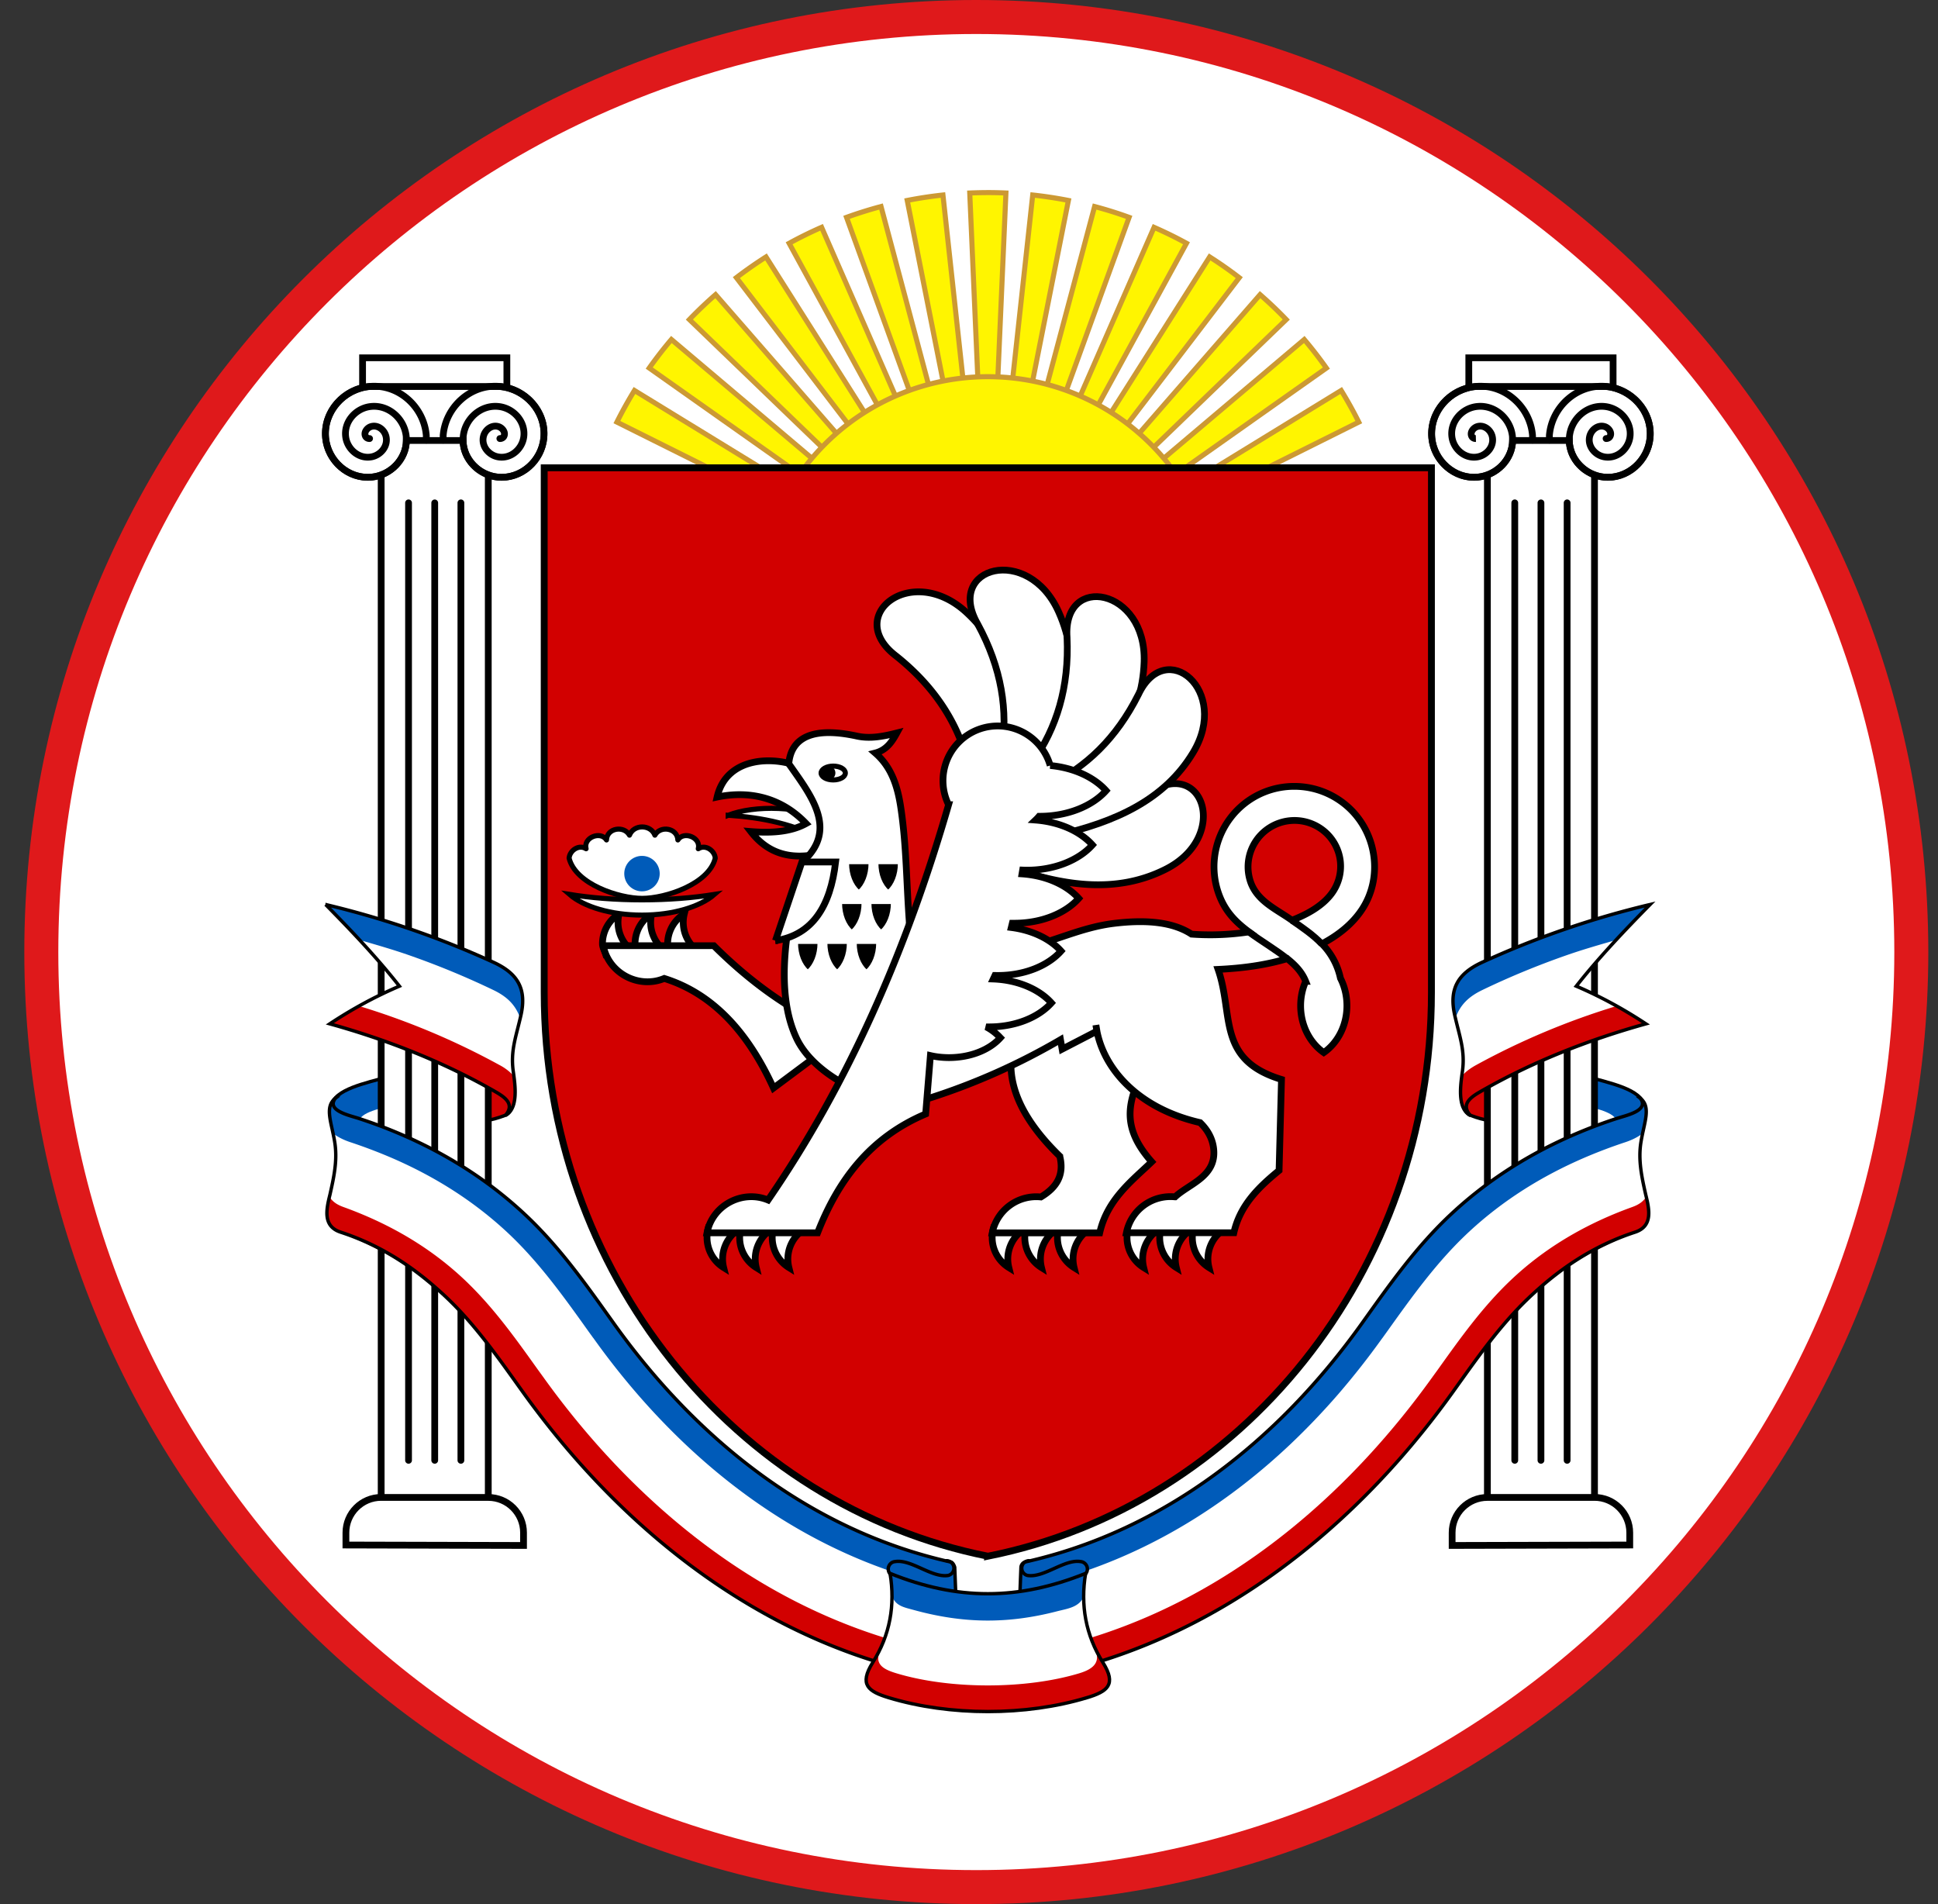 <svg xmlns="http://www.w3.org/2000/svg" width="57" height="56" fill="none" viewBox="0 0 57 56"><rect x="0" y="0" width="57" height="56" fill="#333333" stroke="none"/><g clip-path="url(#a)"><path fill="#fff" stroke="#df191b" d="M28.715.5c15.188 0 27.5 12.312 27.5 27.5s-12.312 27.5-27.5 27.5-27.5-12.312-27.5-27.5S13.527.5 28.715.5Z"/><path fill="#d20000" fill-rule="evenodd" stroke="#000" stroke-width=".1" d="m43.001 32.433.21-.678 1.074-.497.01 1.723c-.373-.005-.599-.01-1.034-.175-.147-.056-.208-.229-.26-.373Z" clip-rule="evenodd"/><path fill="#005bb9" stroke="#000" stroke-width=".1" d="m46.43 33.078-.002-.016-.006-1.476c.606.203 1.594.351 1.872.767.28.51-.669 1.364-1.29 1.304z"/><path fill="#fff" d="M46.515 32.5c.504.11 1.083.253 1.037.547l.234.405H46.53z"/><path fill="#d20000" fill-rule="evenodd" stroke="#000" stroke-width=".1" d="m15.107 32.433-.21-.678-1.074-.497-.01 1.723c.373-.005.599-.01 1.034-.175.147-.056.208-.229.26-.373Z" clip-rule="evenodd"/><path fill="#005bb9" stroke="#000" stroke-width=".1" d="m11.678 33.078.002-.016.006-1.476c-.606.203-1.594.351-1.873.767-.28.51.67 1.364 1.29 1.304z"/><path fill="#fff" d="M11.593 32.5c-.504.11-1.083.253-1.037.547l-.234.405h1.257z"/><path fill="#fff" fill-rule="evenodd" stroke="#000" stroke-width=".199" d="M11.211 10.984h3.15V44.72h-3.15z" clip-rule="evenodd"/><path fill="#fff" fill-rule="evenodd" stroke="#000" stroke-width=".199" d="M10.664 10.523h4.244v1.122h-4.244zM11.211 44.04h3.15c.573 0 1.037.464 1.037 1.036v.376l-5.224-.013v-.363c0-.572.464-1.037 1.037-1.037Z" clip-rule="evenodd"/><path fill="#fff" fill-rule="evenodd" stroke="#000" stroke-linecap="round" stroke-width=".199" d="M13.62 12.955c.007.554.462 1.02 1.016 1.077.69.07 1.296-.476 1.359-1.155.072-.77-.54-1.445-1.3-1.51h-3.818c-.76.065-1.372.74-1.3 1.51.063.679.669 1.225 1.359 1.155.554-.056 1.009-.523 1.016-1.077z" clip-rule="evenodd"/><path stroke="#000" stroke-linecap="round" stroke-width=".199" d="M12.786 14.79v28.158m-.77-28.159v28.159m1.54-28.159v28.159M10.87 12.898a.13.13 0 0 1-.109-.05c-.078-.117.028-.26.142-.299.204-.07.405.092.45.286.068.286-.155.552-.43.602-.367.067-.7-.22-.754-.575-.067-.448.284-.849.72-.905.53-.068.998.348 1.057.865.069.61-.413 1.147-1.01 1.208-.69.07-1.296-.477-1.359-1.155-.072-.771.54-1.445 1.3-1.51.851-.074 1.594.604 1.661 1.444v.136m2.164-.047a.13.13 0 0 0 .109-.05c.078-.117-.028-.26-.142-.299-.204-.07-.405.092-.45.286-.068.286.155.552.43.602.367.067.7-.22.754-.575.067-.448-.284-.849-.72-.905-.53-.068-.998.348-1.057.865-.069.61.413 1.147 1.01 1.208.69.07 1.296-.477 1.359-1.155.072-.771-.54-1.445-1.3-1.51-.851-.074-1.594.604-1.661 1.444v.136"/><path fill="#fff500" fill-rule="evenodd" stroke="#c93" stroke-width=".149" d="m34.954 14.912 5.01-2.498a12 12 0 0 0-.517-.93l-5.593 3.428zm-5.9-9.248q.267 0 .532.012l-.404 9.236h-.257l-.403-9.236q.265-.011.532-.012Zm1.32.071q.532.058 1.05.16l-1.787 9.017h-.263zm1.82.339q.518.137 1.015.318l-3.089 8.52h-.282zm1.749.612q.489.214.954.468l-4.236 7.758h-.32zm1.635.87q.45.286.871.61l-5.15 6.746h-.381zm1.483 1.109q.402.35.77.733l-5.723 5.514h-.49zm1.3 1.32q.343.405.651.84l-5.79 4.087h-.689zm-20.217 2.429q.239-.477.517-.93l5.593 3.428h-1.1zm.951-1.59q.308-.435.652-.84l5.828 4.928h-.689zm1.181-1.426q.37-.384.77-.733l5.444 6.247H26zm1.382-1.233q.422-.322.872-.609l4.66 7.356h-.382zm1.552-1.01q.466-.255.955-.47l3.601 8.227h-.319zm1.688-.763q.498-.18 1.015-.318l2.357 8.838h-.283zm1.785-.497q.519-.102 1.051-.16l1 9.177h-.263z" clip-rule="evenodd"/><path fill="#fff500" fill-rule="evenodd" stroke="#c93" stroke-width=".149" d="M29.054 11.078a6.78 6.78 0 0 1 6.779 6.779 6.78 6.78 0 0 1-6.78 6.779 6.78 6.78 0 0 1-6.778-6.779 6.78 6.78 0 0 1 6.779-6.779Z" clip-rule="evenodd"/><path fill="#d20000" fill-rule="evenodd" stroke="#000" stroke-width=".202" d="M29.054 45.768c-7.428-1.478-13.048-8.34-13.048-16.579V13.758h26.095v15.431c0 8.24-5.62 15.1-13.047 16.58Z" clip-rule="evenodd"/><path fill="#fff" fill-rule="evenodd" stroke="#000" stroke-width=".199" d="M46.897 10.984h-3.15V44.72h3.15z" clip-rule="evenodd"/><path fill="#fff" fill-rule="evenodd" stroke="#000" stroke-width=".199" d="M47.444 10.523H43.2v1.122h4.244zM46.897 44.04h-3.15c-.573 0-1.037.464-1.037 1.036v.376l5.224-.013v-.363c0-.572-.465-1.037-1.037-1.037Z" clip-rule="evenodd"/><path fill="#fff" fill-rule="evenodd" stroke="#000" stroke-linecap="round" stroke-width=".199" d="M44.488 12.955c-.008.554-.462 1.02-1.016 1.077-.69.07-1.296-.476-1.36-1.155-.07-.77.541-1.445 1.3-1.51h3.82c.758.065 1.37.74 1.299 1.51-.063.679-.669 1.225-1.359 1.155-.554-.056-1.009-.523-1.016-1.077z" clip-rule="evenodd"/><path stroke="#000" stroke-linecap="round" stroke-width=".199" d="M45.322 14.79v28.158m.77-28.159v28.159m-1.54-28.159v28.159M47.238 12.898a.13.13 0 0 0 .108-.05c.079-.117-.027-.26-.141-.299-.204-.07-.405.092-.45.286-.068.286.155.552.43.602.367.067.7-.22.754-.575.067-.448-.284-.849-.72-.905-.53-.068-.998.348-1.057.865-.07.61.413 1.147 1.01 1.208.69.07 1.296-.477 1.359-1.155.072-.771-.54-1.445-1.3-1.51-.851-.074-1.594.604-1.661 1.444v.136m-2.164-.047a.13.13 0 0 1-.109-.05c-.078-.117.028-.26.142-.299.203-.07.405.092.45.286.068.286-.155.552-.43.602-.367.067-.7-.22-.754-.575-.067-.448.284-.849.72-.905.53-.068.998.348 1.057.865.069.61-.413 1.147-1.01 1.208-.69.07-1.296-.477-1.36-1.155-.07-.771.541-1.445 1.3-1.51.852-.074 1.595.604 1.662 1.444v.136"/><path fill="#fff" fill-rule="evenodd" stroke="#000" stroke-width=".149" d="M21.417 23.977c.749-.3 2.174-.296 3.09.195l-.206.572c-.924-.51-1.882-.702-2.884-.767Z" clip-rule="evenodd"/><path fill="#fff" fill-rule="evenodd" stroke="#000" stroke-width=".199" d="m24.559 24.079-.897-1.463c-.796-.401-2.287-.41-2.571.826.853-.181 1.828-.048 2.618.778-.495.276-1.132.276-1.627.236.503.649 1.163.83 1.981.66l.472-.471zM30.089 36.173a1.04 1.04 0 0 0-.417 1.106 1.04 1.04 0 0 1-.448-1.177h.763zM32.008 36.173a1.04 1.04 0 0 0-.417 1.106 1.04 1.04 0 0 1-.447-1.177h.762zM31.048 36.173a1.04 1.04 0 0 0-.416 1.106 1.04 1.04 0 0 1-.448-1.177h.762zM34.055 36.173a1.04 1.04 0 0 0-.417 1.106 1.04 1.04 0 0 1-.448-1.177h.763zM35.974 36.173a1.04 1.04 0 0 0-.416 1.106 1.04 1.04 0 0 1-.489-.887q0-.151.04-.29h.763zM35.014 36.173a1.04 1.04 0 0 0-.416 1.106 1.04 1.04 0 0 1-.489-.887q.001-.151.04-.29h.764zM21.7 36.173a1.04 1.04 0 0 0-.416 1.106 1.04 1.04 0 0 1-.489-.887q0-.151.04-.29h.763zM23.62 36.173a1.04 1.04 0 0 0-.417 1.106 1.04 1.04 0 0 1-.448-1.177h.763zM22.66 36.173a1.04 1.04 0 0 0-.417 1.106 1.04 1.04 0 0 1-.488-.887q0-.151.04-.29h.763zM18.625 27.982a1.04 1.04 0 0 1-.417-1.107 1.04 1.04 0 0 0-.488.887c0 .101.073.228.1.32l.703-.03zM20.544 27.982a1.04 1.04 0 0 1-.417-1.107 1.04 1.04 0 0 0-.448 1.178h.763zM19.584 27.982a1.04 1.04 0 0 1-.416-1.107 1.04 1.04 0 0 0-.448 1.178h.763z" clip-rule="evenodd"/><path fill="#fff" fill-rule="evenodd" stroke="#000" stroke-width=".199" d="M31.17 34.004c-1.537-1.496-1.794-2.855-.992-4.098l3.826.178c-.128 1.602-1.572 2.464-.13 4.085-.56.542-1.307 1.097-1.53 2.09h-3.16a1.32 1.32 0 0 1 1.431-1.056c.474-.285.69-.653.555-1.199ZM30.234 24.131c1.185.139 2.385-.102 3.604-.839 1.57-1.002 2.328 1.327.442 2.274-1.432.72-2.983.505-4.649-.085zM28.5 22.548c-.296-1.221-.97-2.319-2.143-3.255-1.563-1.187.461-2.784 2.085-1.266 1.233 1.152 1.587 2.764 1.611 4.624zM24.03 31.045 22.75 32c-.741-1.623-1.768-2.771-3.213-3.224-.747.311-1.637-.145-1.794-.963h3.251c1.137 1.132 2.274 1.908 3.411 2.416z" clip-rule="evenodd"/><path fill="#fff" fill-rule="evenodd" stroke="#000" stroke-width=".199" d="M26.75 27.192c-.09-1.156-.085-2.323-.259-3.461-.093-.607-.27-1.171-.748-1.585.325-.083.49-.324.634-.589-.393.099-.786.177-1.178.09-1.257-.274-1.928.018-2 .814.644.92 1.449 1.914.438 2.856-.533 1.797-.859 3.85-.207 5.224.572 1.207 2.642 2.162 3.923 1.75a19.2 19.2 0 0 0 3.838-1.713l.048.278 1.024-.53-.03-.179c.156 1.229 1.2 2.443 3.064 2.869.248.24.37.503.399.774.085.809-.713 1.02-1.135 1.41a1.32 1.32 0 0 0-1.431 1.055h3.16c.181-.807.728-1.34 1.33-1.831l.071-2.677c-1.913-.582-1.397-1.893-1.865-3.237.69-.032 1.38-.12 2.034-.316.244.195.435.399.542.667a1.8 1.8 0 0 0-.148.717c0 .583.273 1.094.681 1.378.408-.284.68-.795.68-1.378 0-.294-.069-.57-.19-.808a2.05 2.05 0 0 0-.544-1.012c.477-.251.893-.581 1.174-1.005.605-.912.457-2.161-.318-2.936a2.36 2.36 0 0 0-1.67-.69c-.605-.001-1.21.23-1.67.69a2.37 2.37 0 0 0-.577 2.397c.181.563.511.894.915 1.193a7.6 7.6 0 0 1-1.69.066c-.554-.362-1.342-.43-2.282-.316-.98.12-1.782.547-2.735.752-.815.175-3.183.511-3.279-.717ZM38 27.065c.471-.184.913-.436 1.177-.802a1.344 1.344 0 0 0-.146-1.74 1.365 1.365 0 0 0-2.25 1.414c.19.544.705.777 1.151 1.082z" clip-rule="evenodd"/><path fill="#fff" fill-rule="evenodd" stroke="#000" stroke-width=".199" d="m22.807 27.666.778-2.314h.992c-.152 1.306-.684 2.148-1.77 2.314Z" clip-rule="evenodd"/><path fill="#fff" fill-rule="evenodd" stroke="#000" stroke-width=".149" d="M24.507 22.531c.197 0 .356.091.356.204s-.16.203-.356.203c-.197 0-.357-.09-.357-.203s.16-.204.357-.204Z" clip-rule="evenodd"/><path fill="#000" fill-rule="evenodd" d="M24.36 22.523a.21.21 0 1 1 0 .42.21.21 0 0 1 0-.42" clip-rule="evenodd"/><path stroke="#000" stroke-width=".199" d="M38 27.07c.307.21.619.423.878.692m-2.143-.35c.368.272.767.502 1.125.787"/><path fill="#000" fill-rule="evenodd" stroke="#fff" stroke-width=".05" d="M25.605 26.563h.622c0 .341-.125.64-.311.807-.187-.167-.311-.466-.311-.807Zm-.863 0h.622c0 .341-.125.64-.311.807-.187-.167-.311-.466-.311-.807Zm.206-1.172h.622c0 .34-.124.64-.31.806-.187-.166-.312-.465-.312-.806Zm-1.5 2.345h.621c0 .341-.124.64-.31.807-.187-.167-.312-.466-.312-.807Zm.862 0h.622c0 .341-.124.64-.31.807-.187-.167-.312-.466-.312-.807Zm.863 0h.622c0 .341-.124.64-.31.807-.187-.167-.312-.466-.312-.807Zm.638-2.345h.622c0 .34-.124.64-.31.806-.187-.166-.312-.465-.312-.806Z" clip-rule="evenodd"/><path fill="#fff" fill-rule="evenodd" stroke="#000" stroke-width=".149" d="M21.013 26.305c-.42.363-1.217.608-2.13.608-.915 0-1.711-.245-2.131-.608.626.101 1.354.16 2.13.16s1.504-.059 2.131-.16Z" clip-rule="evenodd"/><path fill="#fff" fill-rule="evenodd" stroke="#000" stroke-linejoin="round" stroke-width=".149" d="M18.887 26.421c.69 0 1.962-.42 2.15-1.182-.017-.224-.288-.415-.5-.277.09-.332-.431-.533-.6-.259-.015-.354-.517-.432-.676-.14-.124-.324-.623-.324-.747 0-.16-.292-.662-.214-.676.14-.17-.274-.69-.073-.6.259-.213-.138-.483.053-.5.277.188.761 1.46 1.182 2.15 1.182Z" clip-rule="evenodd"/><path fill="#005bb9" fill-rule="evenodd" d="M18.882 25.172a.521.521 0 1 1 0 1.042.521.521 0 0 1 0-1.042" clip-rule="evenodd"/><path fill="#fff" fill-rule="evenodd" stroke="#000" stroke-width=".199" d="M29.457 22.133c.199-1.225.006-2.482-.703-3.783-.967-1.68 1.487-2.357 2.383-.353.68 1.52.385 3.123-.306 4.825z" clip-rule="evenodd"/><path fill="#fff" fill-rule="evenodd" stroke="#000" stroke-width=".199" d="M30.372 22.41c.706-1.001 1.078-2.201 1.012-3.662-.133-1.908 2.338-1.45 2.267.717-.054 1.644-1.009 2.938-2.358 4.15z" clip-rule="evenodd"/><path fill="#fff" fill-rule="evenodd" stroke="#000" stroke-width=".199" d="M30.846 23.09c1.09-.52 1.99-1.375 2.637-2.665.805-1.708 2.713-.12 1.607 1.71-.84 1.39-2.285 2.045-4.032 2.438l-1.282-.414z" clip-rule="evenodd"/><path fill="#fff" fill-rule="evenodd" stroke="#000" stroke-width=".199" d="M27.9 23.667c-1.247 4.312-2.969 8.227-5.31 11.626-.747-.31-1.637.145-1.795.964h3.252c.6-1.54 1.541-2.803 3.178-3.495l.14-1.718q.26.06.547.06c.638 0 1.197-.233 1.51-.582a1.5 1.5 0 0 0-.416-.321h.088c.774 0 1.452-.282 1.83-.705-.358-.401-.987-.676-1.71-.703l.049-.105.085.001c.786 0 1.476-.287 1.86-.718-.318-.356-.846-.614-1.464-.693l.031-.126h.061c.8 0 1.501-.292 1.892-.73-.354-.396-.963-.673-1.669-.721l.019-.112q.064.003.13.003c.812 0 1.525-.297 1.922-.742-.356-.399-.965-.678-1.673-.732q.056-.053.105-.111h.016c.826 0 1.55-.302 1.954-.754-.353-.394-.949-.674-1.644-.739a1.608 1.608 0 1 0-2.989 1.153Z" clip-rule="evenodd"/><path fill="#fff" d="M9.576 26.602c.757.768 1.53 1.584 2.171 2.401q-1.057.452-2.047 1.108c1.68.468 3.317 1.11 4.828 1.972.298.17.636.377.334.724.393-.203.29-.895.236-1.28-.09-.629.08-1.03.224-1.671.174-.776-.097-1.225-.797-1.55a26.6 26.6 0 0 0-4.95-1.704m.29 5.696c-.328.255-.118.704-.023 1.281.09.538-.024 1.047-.14 1.562-.11.442-.21.925.318 1.098 1.215.398 2.21 1.063 3.13 1.938.848.808 1.526 1.783 2.214 2.744 3.105 4.336 7.505 7.705 12.845 8.505l-.13-3.331-.044-.094-.072-.062c-4.11-.916-7.464-3.59-9.914-7.021-.813-1.139-1.598-2.259-2.638-3.226-1.268-1.18-2.73-2.02-4.306-2.607a16 16 0 0 0-.538-.187c-.284-.094-.984-.233-.703-.6"/><path fill="#005bb9" fill-rule="evenodd" d="M9.577 26.602c1.696.408 3.365.968 4.949 1.703.7.325.97.776.796 1.551l-.02.097c-.136-.405-.4-.647-.787-.834a24 24 0 0 0-2.446-1.013c-.494-.174-.99-.316-1.49-.46a46 46 0 0 0-1.002-1.044m.288 5.696c-.28.218-.166.576-.068 1.036.153.12.351.207.507.258q.618.205 1.213.46c1.235.533 2.382 1.243 3.391 2.181.939.873 1.673 1.904 2.423 2.955l.116.16v.002h.003q.607.852 1.288 1.64.684.791 1.434 1.5c1.722 1.625 3.715 2.913 5.957 3.695l.115.208 1.895 1.515-.05-1.754c-.016-.172-.072-.187-.227-.237-4.065-.937-7.382-3.597-9.812-7-.813-1.138-1.598-2.258-2.638-3.225-1.411-1.312-3.062-2.203-4.844-2.794-.441-.13-.932-.27-.703-.6" clip-rule="evenodd"/><path fill="#d20000" fill-rule="evenodd" d="M10.556 29.586q-.435.243-.856.523c1.68.468 3.317 1.11 4.828 1.972.293.167.594.385.355.712.33-.195.282-.757.23-1.145a1.5 1.5 0 0 0-.423-.326 21.7 21.7 0 0 0-4.134-1.736m-.868 5.612q-.035.135-.056.268v.006c-.05.33-.008.635.389.765q.104.035.205.072v.03c1.066.43 2.058 1.02 2.924 1.836.852.804 1.527 1.783 2.215 2.744 3.105 4.336 7.505 7.705 12.845 8.505l-.031-.752a15.82 15.82 0 0 1-3.136-.843c-3.661-1.395-6.742-4.085-9.074-7.342l-.156-.215c-.657-.92-1.316-1.845-2.156-2.638-.902-.851-1.926-1.473-3.024-1.929a12 12 0 0 0-.528-.205c-.197-.071-.316-.153-.417-.302" clip-rule="evenodd"/><path stroke="#000" stroke-width=".1" d="M9.576 26.602c.757.768 1.53 1.584 2.171 2.401q-1.057.452-2.047 1.108c1.68.468 3.317 1.11 4.828 1.972.298.17.636.377.334.724.393-.203.29-.895.236-1.28-.09-.629.08-1.03.224-1.671.174-.776-.097-1.225-.797-1.55a26.6 26.6 0 0 0-4.95-1.704Zm.29 5.696c-.328.255-.118.704-.023 1.281.09.538-.024 1.047-.14 1.562-.11.442-.21.925.318 1.098 1.215.398 2.21 1.063 3.13 1.938.848.808 1.526 1.783 2.214 2.744 3.105 4.336 7.505 7.705 12.845 8.505l-.13-3.331c-.018-.069-.065-.146-.115-.156-4.112-.916-7.465-3.59-9.915-7.021-.813-1.139-1.598-2.259-2.638-3.226-1.268-1.18-2.73-2.02-4.306-2.607a16 16 0 0 0-.538-.187c-.284-.094-.984-.233-.703-.6Z"/><path fill="#fff" d="M48.532 26.602c-.757.768-1.53 1.584-2.171 2.401q1.057.452 2.047 1.108c-1.68.468-3.317 1.11-4.829 1.972-.298.17-.635.377-.333.724-.393-.203-.29-.895-.236-1.28.089-.629-.08-1.03-.224-1.671-.174-.776.097-1.225.797-1.55a26.6 26.6 0 0 1 4.949-1.704m-.29 5.696c.328.255.118.704.023 1.281-.09.538.024 1.047.14 1.562.11.442.21.925-.318 1.098-1.215.398-2.21 1.063-3.13 1.938-.848.808-1.526 1.783-2.214 2.744-3.105 4.336-7.505 7.705-12.845 8.505l.13-3.331.044-.094.071-.062c4.112-.916 7.465-3.59 9.915-7.021.813-1.139 1.598-2.259 2.638-3.226 1.268-1.18 2.73-2.02 4.306-2.607q.265-.098.538-.187c.284-.094.983-.233.703-.6"/><path fill="#005bb9" fill-rule="evenodd" d="M48.53 26.602a26.5 26.5 0 0 0-4.948 1.703c-.7.325-.971.776-.797 1.551q.012.049.021.097c.136-.405.4-.647.787-.834.794-.383 1.612-.72 2.446-1.013.494-.174.99-.316 1.49-.46.329-.354.667-.704 1.002-1.044m-.287 5.696c.279.218.166.576.068 1.036-.153.12-.352.207-.507.258q-.62.205-1.213.46c-1.235.533-2.382 1.243-3.391 2.181-.939.873-1.673 1.904-2.424 2.955l-.115.16v.002h-.003a23 23 0 0 1-1.288 1.64 21 21 0 0 1-1.434 1.5c-1.723 1.625-3.715 2.913-5.957 3.695l-.115.208-1.895 1.515.05-1.754c.016-.172.072-.187.227-.237 4.065-.937 7.382-3.597 9.812-7 .813-1.138 1.597-2.258 2.638-3.225 1.41-1.312 3.062-2.203 4.844-2.794.44-.13.931-.27.703-.6" clip-rule="evenodd"/><path fill="#d20000" fill-rule="evenodd" d="M47.552 29.586q.435.243.856.523c-1.68.468-3.317 1.11-4.828 1.972-.294.167-.594.385-.355.712-.33-.195-.282-.757-.23-1.145.11-.129.252-.232.423-.326a21.7 21.7 0 0 1 4.134-1.736m.868 5.612q.034.135.056.268v.006c.05.33.008.635-.389.765q-.104.035-.205.072v.03c-1.067.43-2.059 1.02-2.924 1.836-.852.804-1.527 1.783-2.215 2.744-3.105 4.336-7.505 7.705-12.845 8.505l.03-.752q.484-.078.953-.184a16 16 0 0 0 2.184-.66c3.661-1.394 6.741-4.084 9.074-7.341l.156-.215c.657-.92 1.316-1.845 2.156-2.638.901-.851 1.926-1.473 3.023-1.929.176-.073.35-.14.53-.205.196-.071.315-.153.416-.302" clip-rule="evenodd"/><path stroke="#000" stroke-width=".1" d="M48.532 26.602c-.757.768-1.53 1.584-2.171 2.401q1.057.452 2.047 1.108c-1.68.468-3.317 1.11-4.829 1.972-.298.17-.635.377-.333.724-.393-.203-.29-.895-.236-1.28.089-.629-.08-1.03-.224-1.671-.174-.776.097-1.225.797-1.55a26.6 26.6 0 0 1 4.949-1.704Zm-.29 5.696c.328.255.118.704.023 1.281-.09.538.024 1.047.14 1.562.11.442.21.925-.318 1.098-1.215.398-2.21 1.063-3.13 1.938-.848.808-1.526 1.783-2.214 2.744-3.105 4.336-7.505 7.705-12.845 8.505l.13-3.331a.18.18 0 0 1 .115-.156c4.112-.916 7.465-3.59 9.915-7.021.813-1.139 1.598-2.259 2.638-3.226 1.268-1.18 2.73-2.02 4.306-2.607q.265-.098.538-.187c.284-.094.983-.233.703-.6ZM26.397 46.359a.22.22 0 1 1-.07-.433c.475-.076 1.079.486 1.562.408a.22.22 0 0 0-.07-.433"/><path stroke="#000" stroke-width=".1" d="M31.71 46.359a.22.22 0 1 0 .07-.433c-.474-.076-1.078.486-1.561.408a.22.22 0 0 1 .07-.433"/><path fill="#fff" fill-rule="evenodd" d="M31.968 49.93c.602-.183.882-.381.47-1.036-.509-.809-.662-1.685-.509-2.62-1.98.797-3.77.797-5.75 0 .152.935 0 1.811-.51 2.62-.411.655-.13.853.47 1.035 1.797.544 4.033.544 5.829 0" clip-rule="evenodd"/><path fill="#d20000" fill-rule="evenodd" d="M31.968 49.935c.602-.183.882-.381.47-1.036a4 4 0 0 1-.197-.352l-.015.005c.14.37-.116.548-.477.658-1.576.478-3.814.478-5.39 0-.361-.11-.65-.255-.477-.658l-.015-.005a4 4 0 0 1-.197.352c-.412.655-.132.853.47 1.035 1.796.544 4.032.544 5.828 0" clip-rule="evenodd"/><path fill="#005bb9" fill-rule="evenodd" d="M26.242 46.954c.006-.253-.02-.419-.064-.68 1.982.797 3.77.797 5.752 0a3 3 0 0 0-.048.663c-.13.335-.485.372-.791.451-1.462.379-2.774.363-4.248-.047-.247-.068-.499-.112-.6-.387" clip-rule="evenodd"/><path stroke="#000" stroke-width=".1" d="M31.968 49.93c.602-.183.882-.381.47-1.036-.509-.809-.662-1.685-.509-2.62-1.98.797-3.77.797-5.75 0 .152.935 0 1.811-.51 2.62-.411.655-.13.853.47 1.035 1.797.544 4.033.544 5.829 0Z"/></g><defs><clipPath id="a"><path fill="#fff" d="M.715 0h56v56h-56z"/></clipPath></defs></svg>